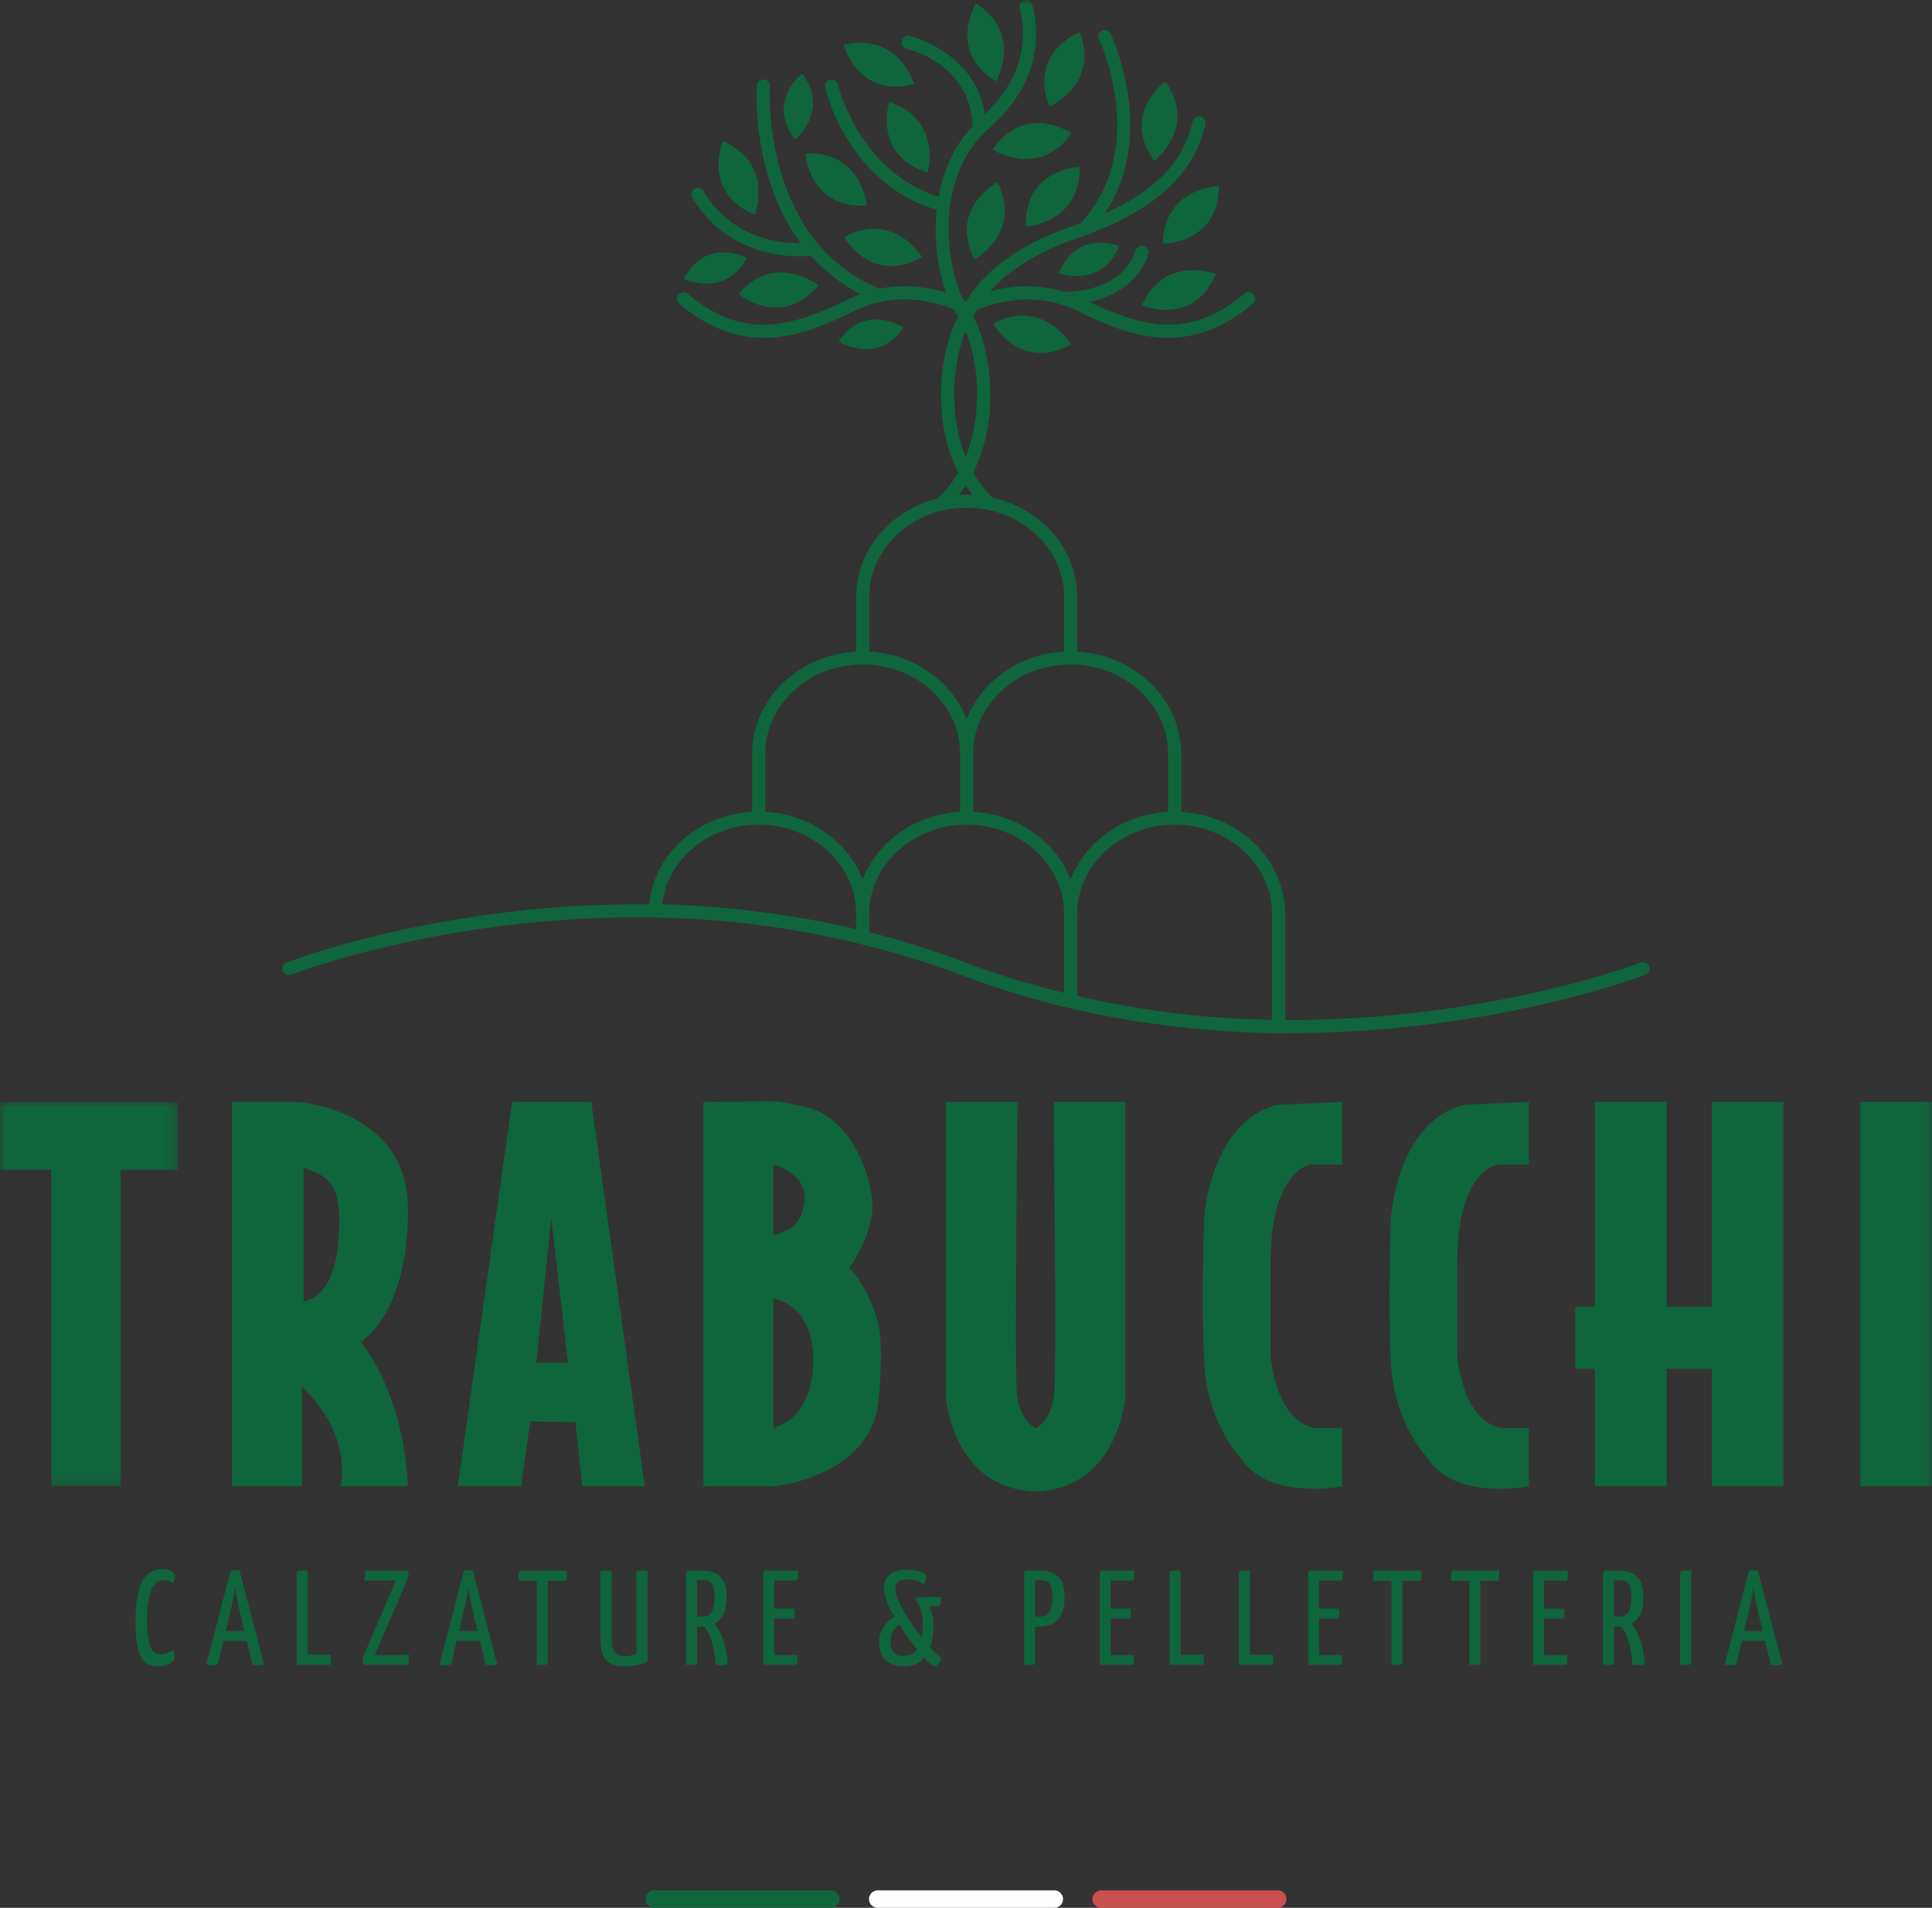 <svg width="160" height="158" viewBox="0 0 160 158" xmlns="http://www.w3.org/2000/svg" xmlns:xlink="http://www.w3.org/1999/xlink">
    <rect x="0" y="0" width="160" height="158" fill="#333333" stroke="none"/>
    <defs>
        <path id="h45t8ng3na" d="M0 0h14.734v31.829H0z"/>
        <path id="5884g7m3jc" d="M0 158h160V0H0z"/>
    </defs>
    <g fill="none" fill-rule="evenodd">
        <path d="M12.478 131.794c.09-.252.196-.447.319-.585a.957.957 0 0 1 .39-.279c.137-.048.277-.072.418-.072.111 0 .215.017.312.05a1.412 1.412 0 0 1 .413.217c.037-.067.07-.148.1-.245.03-.096.045-.197.045-.3a.523.523 0 0 0-.09-.285c-.06-.093-.165-.17-.317-.234-.153-.063-.367-.095-.642-.095-.2 0-.405.03-.613.089a1.52 1.52 0 0 0-.597.346c-.19.171-.358.414-.507.73-.148.316-.266.732-.351 1.249-.086.516-.128 1.157-.128 1.922 0 .647.03 1.191.09 1.634.058.442.144.799.255 1.07.112.271.243.477.396.618.152.141.322.239.507.29.186.052.387.079.603.079.275 0 .516-.038.725-.112.208-.075.37-.173.485-.296a.57.57 0 0 0 .173-.396.985.985 0 0 0-.045-.289 1.784 1.784 0 0 0-.1-.257c-.097.082-.238.16-.425.235a1.606 1.606 0 0 1-.602.11.937.937 0 0 1-.451-.11c-.138-.075-.255-.21-.351-.408-.097-.197-.173-.473-.229-.83a9.301 9.301 0 0 1-.083-1.382c0-.587.028-1.081.083-1.483.056-.4.128-.728.217-.98M20.239 135.072h-1.54l.37-1.583c.067-.253.126-.51.178-.77.052-.26.099-.51.14-.752.04-.242.069-.451.083-.63.015.179.043.388.085.63a24.102 24.102 0 0 0 .306 1.522l.378 1.583zm-.596-5.017a2.485 2.485 0 0 0-.228-.01c-.208 0-.323.051-.346.155l-1.985 7.67.323.022c.105.007.186.01.246.01.178 0 .29-.014.335-.043a.219.219 0 0 0 .089-.134l.428-1.829h1.93l.474 1.985a12.008 12.008 0 0 0 .536.022c.178 0 .291-.017.34-.05.048-.033.065-.08.05-.14l-1.996-7.635a4.459 4.459 0 0 0-.196-.023zM25.48 130.077c-.297 0-.509.004-.635.012-.126.007-.205.03-.234.066-.03.038-.045.098-.045.18v7.546h2.655a.226.226 0 0 0 .127-.034c.034-.022.05-.07.05-.145v-.669h-1.917v-6.956zM33.187 137.067h-2.152l2.71-6.287c.058-.141.088-.275.088-.402a.599.599 0 0 0-.022-.178.398.398 0 0 0-.067-.122H30.41c-.126 0-.19.063-.19.19v.656a.969.969 0 0 1 .212-.027c.089-.004.182-.005.279-.005h2.074l-2.665 6.23c-.03.075-.052.144-.067.207a.837.837 0 0 0-.023.195c0 .082.015.152.045.211.03.06.063.109.1.145h3.48c.074 0 .124-.016.15-.05a.203.203 0 0 0 .04-.128v-.713c-.09.03-.19.05-.301.061-.112.011-.231.017-.357.017M39.552 135.072h-1.54l.37-1.583c.067-.253.127-.51.179-.77.052-.26.098-.51.14-.752.04-.242.068-.451.083-.63.015.179.042.388.084.63a24.102 24.102 0 0 0 .306 1.522l.378 1.583zm-.595-5.017a2.485 2.485 0 0 0-.229-.01c-.207 0-.323.051-.345.155l-1.986 7.67.324.022c.104.007.186.01.246.01.178 0 .29-.014.334-.043a.219.219 0 0 0 .09-.134l.428-1.829h1.93l.473 1.985a12.008 12.008 0 0 0 .536.022c.179 0 .292-.017.34-.05.049-.033.065-.08.05-.14l-1.995-7.635a4.459 4.459 0 0 0-.196-.023zM42.943 130.256v.668h1.518v6.957c.297 0 .508-.004.634-.011.127-.007.203-.023.23-.045.025-.022.038-.063.038-.123v-6.778h1.372c.067 0 .116-.012.145-.038.03-.026.045-.073.045-.14v-.669h-3.792c-.127 0-.19.06-.19.179M52.757 130.133c-.03.023-.045.068-.045.135v6.699a2.153 2.153 0 0 1-.413.128 2.525 2.525 0 0 1-.568.06c-.231 0-.417-.036-.558-.11a.813.813 0 0 1-.329-.312 1.236 1.236 0 0 1-.15-.485 5.144 5.144 0 0 1-.034-.619v-5.552c-.312 0-.532.005-.658.012s-.205.022-.234.044c-.03.023-.045.068-.045.135v5.339c0 .32.023.624.067.914.045.29.134.544.268.763.134.22.334.393.602.519.268.126.624.19 1.07.19.447 0 .84-.045 1.182-.135.342-.09.581-.178.715-.267v-7.514c-.298 0-.51.005-.636.012-.127.007-.205.022-.234.044M57.73 133.879v-3.01h.557c.224 0 .4.054.53.161.13.109.221.267.274.475.052.208.078.453.078.735 0 .394-.038.712-.112.953-.074.242-.18.416-.317.524a.819.819 0 0 1-.52.162h-.49zm1.795 1.097c-.1-.175-.22-.346-.348-.515.138-.077.27-.166.387-.281a1.89 1.89 0 0 0 .447-.742c.107-.308.161-.692.161-1.153 0-.52-.072-.942-.218-1.265a1.419 1.419 0 0 0-.674-.714c-.305-.152-.691-.228-1.16-.228H57.017c-.089 0-.152.06-.189.178v7.624c.297 0 .51-.003.636-.01.126-.008.202-.023.228-.045.026-.022.04-.063.04-.123v-2.987h.4c.065 0 .125-.01.188-.015.13.17.247.346.343.533.13.256.252.602.368 1.036.114.435.19.973.228 1.611a7.833 7.833 0 0 0 .535.023c.216 0 .346-.017.39-.05.045-.034.067-.09.067-.173-.037-.625-.126-1.159-.267-1.605a5.732 5.732 0 0 0-.458-1.099zM63.217 130.256v7.625h2.643c.06 0 .1-.015.122-.045.023-.03.038-.102.046-.217.007-.116.01-.3.01-.552H64.12v-3.02h1.517c.082 0 .13-.053.145-.157.015-.104.022-.327.022-.669H64.12v-2.33h1.796c.052 0 .089-.018.112-.055a.58.58 0 0 0 .044-.223c.007-.112.011-.29.011-.536h-2.676c-.09 0-.153.06-.19.179M75.578 136.955c-.197.127-.448.19-.752.19-.202 0-.373-.033-.513-.1a.913.913 0 0 1-.335-.256.992.992 0 0 1-.178-.363 1.584 1.584 0 0 1-.056-.418c0-.29.046-.54.139-.752.093-.212.218-.392.373-.541.066-.062.155-.104.23-.158.07.112.13.224.206.337.274.408.556.796.841 1.164.145.186.286.362.422.53-.103.142-.224.27-.377.367m1.443-.513c.016-.043.037-.084.051-.128.093-.293.155-.579.185-.858.03-.278.044-.514.044-.708 0-.356-.02-.643-.061-.858-.04-.215-.091-.39-.15-.524a2.988 2.988 0 0 0-.18-.346l.547.012c.208 0 .339-.04.39-.118a.498.498 0 0 0 .079-.284c0-.082-.004-.156-.012-.223a2.411 2.411 0 0 1-.01-.11 5.208 5.208 0 0 0-.418-.03 17.299 17.299 0 0 0-.81 0c-.149.005-.304.012-.467.023-.165.011-.317.032-.458.062.127.148.24.327.34.535.1.207.18.453.24.735.06.283.089.621.089 1.015 0 .133-.007.306-.022.518-.01.145-.041.3-.069.453-.212-.27-.424-.54-.634-.838a18.53 18.53 0 0 1-.775-1.192 8.917 8.917 0 0 1-.563-1.092c-.142-.335-.212-.61-.212-.825 0-.246.047-.43.14-.552a.638.638 0 0 1 .368-.24c.152-.037.321-.056.507-.056.245 0 .478.028.697.084.219.056.433.158.64.307a1.173 1.173 0 0 0 .223-.67c0-.133-.153-.253-.462-.362-.308-.107-.708-.161-1.199-.161-.393 0-.73.057-1.009.172a1.33 1.33 0 0 0-.635.519c-.145.23-.218.513-.218.847 0 .275.067.595.201.96.134.363.314.75.541 1.158.04.072.092.145.134.217a2.813 2.813 0 0 0-1.026 1.093c-.16.301-.24.637-.24 1.008 0 .254.033.5.1.742.068.241.175.457.324.647.148.19.358.34.63.451.271.111.611.167 1.02.167.43 0 .792-.078 1.082-.234a2 2 0 0 0 .581-.482c.166.183.32.346.45.465.183.168.307.251.374.251s.145-.035.234-.106a.993.993 0 0 0 .234-.273.877.877 0 0 0 .123-.345c-.156-.075-.359-.235-.608-.48a9.917 9.917 0 0 1-.33-.346M87.047 133.171c-.074.249-.18.43-.317.541a.8.8 0 0 1-.519.167h-.49v-3.01h.557c.223 0 .4.054.53.162.13.107.22.26.273.457a2.7 2.7 0 0 1 .078.685c0 .416-.037.75-.112.998m.223-2.865c-.305-.152-.69-.228-1.159-.228H85.007c-.075 0-.124.015-.151.044-.026.03-.04.074-.04.134v7.625c.306 0 .52-.004.642-.012.123-.007.197-.022.223-.044.026-.023.04-.063.04-.123v-2.987h.4c.276 0 .536-.042.781-.128.246-.085.463-.222.653-.407a1.9 1.9 0 0 0 .446-.741c.108-.309.162-.693.162-1.154 0-.52-.073-.942-.218-1.265a1.42 1.42 0 0 0-.675-.714M91.073 130.256v7.625h2.643c.059 0 .1-.015.122-.045.022-.03.037-.102.045-.217.007-.116.011-.3.011-.552h-1.918v-3.02h1.516c.082 0 .13-.053.145-.157.015-.104.023-.327.023-.669h-1.684v-2.33h1.795c.052 0 .09-.018.112-.055a.58.58 0 0 0 .044-.223c.007-.112.012-.29.012-.536h-2.677c-.09 0-.153.06-.19.179M97.775 130.077c-.298 0-.51.004-.636.012-.126.007-.205.03-.234.066-.03.038-.045.098-.045.18v7.546h2.655a.226.226 0 0 0 .127-.034c.034-.022.05-.07.05-.145v-.669h-1.917v-6.956zM103.506 130.077c-.297 0-.509.004-.635.012-.126.007-.205.03-.235.066-.03.038-.044.098-.044.18v7.546h2.654a.226.226 0 0 0 .128-.034c.034-.022.05-.07.05-.145v-.669h-1.918v-6.956zM108.335 130.256v7.625h2.643c.06 0 .1-.015.122-.045.022-.03.037-.102.045-.217.007-.116.011-.3.011-.552h-1.918v-3.02h1.516c.083 0 .13-.053.145-.157.015-.104.023-.327.023-.669h-1.684v-2.33h1.795c.052 0 .09-.018.112-.055a.58.58 0 0 0 .044-.223c.007-.112.012-.29.012-.536h-2.677c-.09 0-.153.06-.19.179M113.72 130.256v.668h1.518v6.957c.297 0 .509-.004.635-.011.127-.007.203-.023.229-.045.026-.022.039-.063.039-.123v-6.778h1.372c.067 0 .115-.012.145-.038.03-.026.044-.073.044-.14v-.669h-3.791c-.127 0-.19.06-.19.179M120.177 130.256v.668h1.517v6.957c.298 0 .509-.004.635-.011.127-.007.203-.023.229-.045.026-.022.039-.063.039-.123v-6.778h1.372c.067 0 .115-.012.145-.038.03-.026.045-.073.045-.14v-.669h-3.792c-.127 0-.19.06-.19.179M126.969 130.256v7.625h2.643c.06 0 .1-.015.122-.045.022-.03.037-.102.045-.217.008-.116.011-.3.011-.552h-1.918v-3.02h1.516c.083 0 .13-.053.145-.157.016-.104.023-.327.023-.669h-1.684v-2.33h1.796c.051 0 .088-.018.111-.055a.58.58 0 0 0 .044-.223c.008-.112.012-.29.012-.536h-2.677c-.089 0-.152.06-.19.179M133.66 133.879v-3.01h.557c.223 0 .4.054.53.161.13.109.22.267.273.475.052.208.078.453.078.735 0 .394-.037.712-.112.953-.074.242-.18.416-.317.524a.819.819 0 0 1-.519.162h-.49zm1.795 1.097c-.1-.175-.22-.346-.349-.515.139-.077.27-.166.388-.281a1.89 1.89 0 0 0 .446-.742c.108-.308.162-.692.162-1.153 0-.52-.072-.942-.218-1.265a1.419 1.419 0 0 0-.675-.714c-.304-.152-.69-.228-1.159-.228H132.946c-.09 0-.153.06-.19.178v7.624c.298 0 .51-.003.636-.01.126-.008.203-.023.229-.045.025-.022.039-.063.039-.123v-2.987h.4c.065 0 .126-.01.188-.015.13.17.247.346.343.533.13.256.253.602.368 1.036.115.435.191.973.229 1.611a7.833 7.833 0 0 0 .534.023c.216 0 .347-.017.39-.05.045-.034.068-.09.068-.173-.038-.625-.127-1.159-.268-1.605a5.732 5.732 0 0 0-.457-1.099zM139.18 130.195c-.03.055-.045.154-.045.295v7.39c.312 0 .53-.003.652-.01.123-.007.199-.023.229-.045s.044-.063.044-.123v-7.625c-.297 0-.51.006-.64.017-.13.011-.211.045-.24.1M144.44 135.072l.37-1.583c.068-.253.127-.51.18-.77.051-.26.098-.51.14-.752a8.02 8.02 0 0 0 .083-.63c.014.179.042.388.083.63.04.242.087.493.14.752.052.26.107.517.167.77l.377 1.583h-1.54zm1.14-4.994a4.333 4.333 0 0 0-.195-.023 2.485 2.485 0 0 0-.229-.01c-.207 0-.323.051-.345.155l-1.985 7.67.324.022c.103.007.186.01.245.01.178 0 .29-.014.335-.043a.219.219 0 0 0 .088-.134l.429-1.829h1.93l.474 1.985a11.805 11.805 0 0 0 .536.022c.178 0 .291-.017.34-.05.048-.033.064-.08.05-.14l-1.996-7.635zM68.842 158H54.144a.722.722 0 0 1 0-1.442h14.698a.722.722 0 0 1 0 1.442" fill="#0F663D"/>
        <path d="M105.856 158H91.157a.722.722 0 0 1 0-1.442h14.7a.722.722 0 0 1 0 1.442" fill="#CA504E"/>
        <path d="M87.35 158h-14.7a.722.722 0 0 1 0-1.442h14.7a.722.722 0 0 1 0 1.442" fill="#FEFEFE"/>
        <g transform="translate(0 91.258)">
            <mask id="t6cwwsmi2b" fill="#fff">
                <use xlink:href="#h45t8ng3na"/>
            </mask>
            <path fill="#0F663D" mask="url(#t6cwwsmi2b)" d="M4.245 5.617v26.212H9.99V5.617h4.745V0H0v5.617z"/>
        </g>
        <path d="M28.03 102.8c-.188 2.08-.849 4.589-2.89 4.997V96.75c0-.097 1.442.545 1.524.603.6.418 1.008 1 1.213 1.7.196.668.217 1.371.222 2.067.003.476-.012 1.058-.068 1.68m5.724-3.43c-.562-7.614-9.178-8.113-9.178-8.113H19.21v31.83h5.806v-8.24c4.307 4.12 3.184 8.24 3.184 8.24h5.586c-.408-7.99-3.9-11.921-3.9-11.921 4.494-3.433 3.87-11.795 3.87-11.795M44.41 112.852l1.249-11.983 1.373 11.983H44.41zm4.558-21.594h-6.556l-4.495 31.829h5.244l.75-5.368 3.745.063.562 5.305H53.4l-4.432-31.829zM64.055 118.281v-10.734c2.318.463 3.25 2.666 3.29 4.826.043 2.277-.555 4.675-2.789 5.713-.03.014-.5.183-.5.195m0-21.843c1.305.4 2.563 1.231 2.585 2.735.013.894-.367 1.948-1.087 2.504-.08.063-1.499.724-1.499.597v-5.836m8.678 13.169c-.499-1.998-1.56-3.745-2.372-4.619 0 0 2.123-2.996 1.873-5.554-.25-2.559-1.873-6.99-5.681-7.801 0 0-1.874-.422-2.498-.422-.624 0-5.806.047-5.806.047v31.829h5.931s7.804-.811 8.553-6.865c0 0 .5-4.618 0-6.615M87.26 91.258s.249 21.47.062 23.965c-.187 2.497-1.561 3.058-1.561 3.058s-1.374-.561-1.561-3.058c-.187-2.496.063-23.965.063-23.965H78.33v24.402s.5 7.614 7.43 7.863c6.93-.25 7.43-7.863 7.43-7.863V91.258h-5.932zM111.15 91.258v5.18h-2.622s-3.371.5-3.31 8.363v7.427s.376 5.554 3.747 6.053h2.185v4.806s-6.118 1.248-8.428-2.372c0 0-2.747-2.87-2.997-7.863s0-11.983 0-11.983.5-7.988 6.056-9.361l5.369-.25zM126.612 91.258v5.18h-2.622s-3.371.5-3.31 8.363v7.427s.376 5.554 3.747 6.053h2.185v4.806s-6.118 1.248-8.428-2.372c0 0-2.747-2.87-2.997-7.863s0-11.983 0-11.983.5-7.988 6.056-9.361l5.37-.25z" fill="#0F663D"/>
        <mask id="q21etn8ybd" fill="#fff">
            <use xlink:href="#5884g7m3jc"/>
        </mask>
        <path fill="#0F663D" mask="url(#q21etn8ybd)" d="M154.069 123.087H160V91.258h-5.931zM141.763 91.258v16.976h-3.747V91.258h-5.93v16.976h-1.627v5.117h1.627v9.736h5.93v-9.736h3.747v9.736h5.93V91.258zM84.962 18.772s4.543-.3 4.446-4.958c0 0-4.604.147-4.446 4.958M87.679 22.638s3.536 1.29 5.019-2.264c0 0-3.53-1.426-5.02 2.264M56.628 23.095s3.389 1.637 5.22-1.75c0 0-3.37-1.773-5.22 1.75M66.43 6.087s-3.013 2.329-.574 5.475c0 0 2.896-2.403.573-5.475M74.834 27.146s-3.141-2.15-5.388 1.134c0 0 3.177 2.019 5.388-1.134M96.505 6.74s-3.73 2.7-.902 6.596c0 0 3.594-2.794.902-6.597M82.21 12.382s3.83 2.46 6.524-1.34c0 0-3.789-2.621-6.525 1.34M89.414 2.656S85.13 4.35 86.905 8.824c0 0 4.175-1.817 2.51-6.168M80.712 21.485s3.98-2.213 1.9-6.382c0 0-4.1 2.1-1.9 6.382M82.254 26.801s2.215 4.038 6.435 1.719c0 0-2.325-3.914-6.435-1.719M94.573 25.29s4.23 1.823 6.132-2.6c0 0-4.24-1.658-6.132 2.6M96.305 20.176s4.606.039 4.643-4.775c0 0-4.552.117-4.643 4.775M76.368 21.29s-2.373-3.885-6.456-1.64c0 0 2.264 4.01 6.456 1.64M66.711 12.71s.269 4.598 5.076 4.312c0 0-.42-4.531-5.076-4.311M62.51 17.788s1.626-4.25-2.647-6.11c0 0-1.792 4.243 2.647 6.11M67.783 23.63s-3.576-2.818-6.623.707c0 0 3.518 2.972 6.623-.708M76.816 14.3s1.249-4.377-3.17-5.855c0 0-1.415 4.382 3.17 5.855M75.702 6.962s-1.305-4.36-5.826-3.229c0 0 1.168 4.454 5.826 3.23M82.487 6.74s2.271-3.946-1.66-6.449c0 0-2.432 3.91 1.66 6.448"/>
        <path d="M54.838 74.885c.44-3.737 3.845-6.59 7.994-6.59 4.45 0 8.07 3.32 8.07 7.401v1.257a75.814 75.814 0 0 0-7.817-1.41l-.527-.066c-.363-.044-.729-.09-1.09-.128a78.278 78.278 0 0 0-6.63-.464zm8.535-12.456c0-4.08 3.621-7.4 8.07-7.4 4.45 0 8.069 3.32 8.069 7.4v4.8c-.084.005-.166.015-.249.022a9.366 9.366 0 0 0-.934.119c-.048.009-.098.014-.147.024a9.572 9.572 0 0 0-.782.187c-.07.019-.14.043-.21.064a9.888 9.888 0 0 0-1.403.553c-.037.019-.076.034-.113.053a9.113 9.113 0 0 0-.677.382c-.059.036-.116.075-.173.113a9.764 9.764 0 0 0-.48.332l-.186.141a8.622 8.622 0 0 0-.504.425l-.082.072a8.553 8.553 0 0 0-.532.541c-.045.05-.087.103-.131.153a8.833 8.833 0 0 0-.36.446 8.819 8.819 0 0 0-.494.73c-.018.03-.038.057-.054.086-.127.216-.24.438-.347.664-.03.064-.055.129-.083.193-.043.097-.088.193-.127.292-.04-.1-.086-.197-.129-.295-.027-.063-.052-.126-.082-.188a8.208 8.208 0 0 0-.346-.666c-.017-.029-.036-.055-.053-.083a8.314 8.314 0 0 0-.856-1.18c-.044-.05-.086-.101-.13-.15a8.765 8.765 0 0 0-.532-.543c-.028-.025-.057-.048-.083-.073a8.902 8.902 0 0 0-1.168-.896c-.06-.039-.117-.078-.176-.114a9.098 9.098 0 0 0-.676-.382c-.038-.019-.078-.035-.116-.054a8.933 8.933 0 0 0-.606-.27c-.076-.031-.153-.06-.23-.09-.185-.069-.374-.133-.565-.192-.07-.021-.14-.044-.21-.064a9.644 9.644 0 0 0-.782-.187c-.05-.01-.1-.015-.148-.024a9.326 9.326 0 0 0-.934-.119c-.083-.007-.165-.017-.249-.022v-4.8zm8.612-12.979c0-4.08 3.62-7.4 8.068-7.4 4.45 0 8.07 3.32 8.07 7.4v4.512c-.083.004-.165.016-.248.022a10.236 10.236 0 0 0-.934.118c-.049.01-.099.015-.148.024a9.644 9.644 0 0 0-.782.187c-.07.02-.14.044-.21.065-.192.06-.38.123-.565.193a9.712 9.712 0 0 0-.835.36c-.039.017-.079.034-.117.053a9.356 9.356 0 0 0-.676.381c-.06.037-.117.077-.176.115a9.22 9.22 0 0 0-1.168.896l-.082.072a8.777 8.777 0 0 0-.532.543c-.045.05-.087.101-.131.152a8.943 8.943 0 0 0-.36.446 8.414 8.414 0 0 0-.496.733c-.017.028-.036.055-.052.083-.127.216-.241.439-.347.665-.03.062-.055.126-.083.19-.042.097-.089.194-.128.294-.038-.1-.084-.195-.127-.292-.028-.065-.054-.129-.084-.192a8.393 8.393 0 0 0-.345-.664c-.017-.03-.038-.058-.055-.087a8.323 8.323 0 0 0-.854-1.175c-.043-.052-.086-.104-.131-.153a8.564 8.564 0 0 0-.532-.543l-.082-.072a9.227 9.227 0 0 0-1.17-.897c-.057-.038-.114-.077-.173-.113a9.56 9.56 0 0 0-.677-.382c-.037-.019-.076-.035-.114-.053a9.224 9.224 0 0 0-1.403-.553c-.07-.022-.138-.045-.209-.065a9.661 9.661 0 0 0-.783-.187c-.048-.01-.098-.015-.146-.023a9.793 9.793 0 0 0-.934-.119c-.083-.006-.166-.018-.25-.022V49.45zm7.987-9.239c.176.27.374.526.576.78-.165-.007-.328-.023-.495-.023-.223 0-.441.016-.66.031.204-.256.402-.517.58-.788zm0-12.784c1.064 2.559 1.445 6.847 0 10.418-1.443-3.57-1.062-7.86 0-10.418zm16.76 35.002v4.8c-.083.005-.165.015-.248.022a9.366 9.366 0 0 0-.934.119c-.049.009-.098.014-.147.024a9.572 9.572 0 0 0-.782.187c-.07.019-.14.043-.21.064a9.888 9.888 0 0 0-1.403.553c-.037.019-.076.034-.113.053a9.113 9.113 0 0 0-.677.382c-.059.036-.116.075-.174.113a9.764 9.764 0 0 0-.48.332c-.061.046-.124.093-.185.141a8.622 8.622 0 0 0-.504.425c-.027.024-.056.047-.082.072a8.753 8.753 0 0 0-.532.541c-.045.05-.087.103-.131.153a8.437 8.437 0 0 0-.495.628c-.126.178-.247.36-.36.548-.017.03-.037.057-.054.086-.126.216-.24.438-.346.664-.03.064-.055.129-.084.193-.041.097-.088.193-.127.292-.038-.1-.085-.197-.128-.295-.027-.063-.053-.126-.082-.188a8.208 8.208 0 0 0-.346-.666c-.017-.029-.036-.055-.053-.083a8.314 8.314 0 0 0-.856-1.18c-.044-.05-.086-.101-.131-.15a8.765 8.765 0 0 0-.532-.543c-.026-.025-.056-.048-.083-.073a8.902 8.902 0 0 0-.504-.424 9.561 9.561 0 0 0-.664-.472c-.059-.039-.116-.078-.176-.114a9.098 9.098 0 0 0-.676-.382c-.037-.019-.077-.035-.116-.054a8.775 8.775 0 0 0-.605-.27c-.076-.031-.152-.06-.23-.09a9.83 9.83 0 0 0-.565-.192c-.07-.021-.14-.044-.21-.064a9.572 9.572 0 0 0-.783-.187c-.048-.01-.098-.015-.148-.024a9.269 9.269 0 0 0-.933-.119c-.083-.007-.165-.017-.249-.022v-4.8c0-4.08 3.62-7.4 8.07-7.4s8.069 3.32 8.069 7.4zM79.966 79.718l-.02-.007a59.413 59.413 0 0 0-2.14-.768 71.598 71.598 0 0 0-5.82-1.737v-1.51c0-4.08 3.62-7.4 8.068-7.4 4.45 0 8.07 3.32 8.07 7.4v6.53a72.72 72.72 0 0 1-6.046-1.75 66.788 66.788 0 0 1-2.112-.758zm25.38-4.022v8.768a83.181 83.181 0 0 1-4.754-.225 61.12 61.12 0 0 1-.512-.043c-.43-.035-.865-.078-1.3-.12a77.782 77.782 0 0 1-9.573-1.59v-6.79c0-4.08 3.619-7.4 8.068-7.4 4.45 0 8.07 3.32 8.07 7.4zm31.233 4.33a.542.542 0 0 0-.7-.307c-.186.073-12.758 4.85-29.452 4.751v-8.774c0-4.508-3.817-8.195-8.611-8.457v-4.81c0-4.508-3.816-8.195-8.61-8.457V49.45c0-3.989-2.99-7.335-7-8.235a9.252 9.252 0 0 1-1.607-2.088c2.209-4.387 1.537-10.027.007-12.898.009-.012.016-.029.025-.042l.069-.136c.002-.006.052-.14.166-.358.745-.345 4.468-1.868 8.42.077 2.367 1.164 4.833 2.204 7.448 2.203 2.214 0 4.532-.744 6.986-2.789a.542.542 0 1 0-.693-.83c-4.268 3.555-7.97 2.973-12.815.659 1.729-.376 3.992-1.36 4.873-3.94a.54.54 0 1 0-1.023-.35c-1.188 3.475-5.435 3.452-5.927 3.44-2.473-.748-4.706-.435-6.167-.022 1.172-1.326 3.334-3.08 7.2-4.39.277-.094.528-.193.791-.29a.436.436 0 0 0 .089-.032c7.431-2.755 9.15-6.496 9.775-9.112a.54.54 0 1 0-1.053-.251c-.556 2.328-1.926 5.206-7.27 7.611 4.385-6.597.529-14.79.485-14.879a.54.54 0 1 0-.973.47c.042.09 4.223 8.963-1.508 15.21-.227.083-.445.166-.684.248-5.874 1.992-8.09 4.96-8.825 6.293a.528.528 0 0 0-.206-.212c-.003-.001-.016-.009-.021-.01-.844-1.726-1.478-4.68-1.1-7.662.004-.008.009-.014.011-.022.008-.03.002-.061.005-.092.32-2.358 1.275-4.717 3.292-6.471C87.304 5.914 85.547.589 85.469.364a.542.542 0 0 0-1.024.351c.066.193 1.5 4.674-2.894 8.746-.75-5.156-6.162-6.47-6.22-6.483a.54.54 0 1 0-.244 1.054c.22.051 5.307 1.31 5.459 6.413-1.546 1.654-2.421 3.722-2.808 5.85-6.59-2.055-8.33-9.22-8.347-9.293a.541.541 0 0 0-1.055.243c.076.33 1.919 7.965 9.243 10.13-.267 2.506.093 4.985.775 6.862-1.263-.396-3.246-.775-5.509-.323-9.833-4.066-9.1-16.626-9.092-16.753a.54.54 0 0 0-1.079-.074c-.01.137-.221 3.427.875 7.288.625 2.202 1.556 4.13 2.76 5.757-5.835.052-7.929-4.12-8.022-4.312a.542.542 0 0 0-.976.465c.024.053 2.426 4.935 8.918 4.935.3 0 .616-.018.934-.04a14.236 14.236 0 0 0 4.093 3.185c-.337.125-.677.265-1.02.434-5.068 2.493-8.862 3.22-13.262-.445a.542.542 0 1 0-.693.83c2.454 2.045 4.772 2.79 6.986 2.789 2.614 0 5.082-1.04 7.447-2.203 3.717-1.83 7.23-.591 8.256-.15.112.201.226.396.346.567.01.014.018.032.027.046-1.53 2.87-2.205 8.508.004 12.895a9.202 9.202 0 0 1-1.652 2.136c-3.905.968-6.792 4.266-6.792 8.186v4.522c-4.795.262-8.612 3.949-8.612 8.457v4.81c-4.506.243-8.114 3.482-8.533 7.663-17.05-.202-29.844 4.745-30.031 4.819a.54.54 0 1 0 .399 1.005c.21-.084 16.623-6.432 36.999-4.327 3.426.373 6.834.97 10.189 1.798a75.287 75.287 0 0 1 6.137 1.768c.702.242 1.404.489 2.108.757l.02.007c.015.006.032.01.047.017 6.608 2.517 13.2 3.861 19.431 4.445.406.04.813.073 1.22.107l.228.018c1.785.144 3.577.234 5.373.258l.548.007v-.028c.167.001.336.005.501.005 16.671-.001 29.157-4.758 29.343-4.83a.541.541 0 0 0 .308-.701z" fill="#0F663D" mask="url(#q21etn8ybd)"/>
    </g>
</svg>
